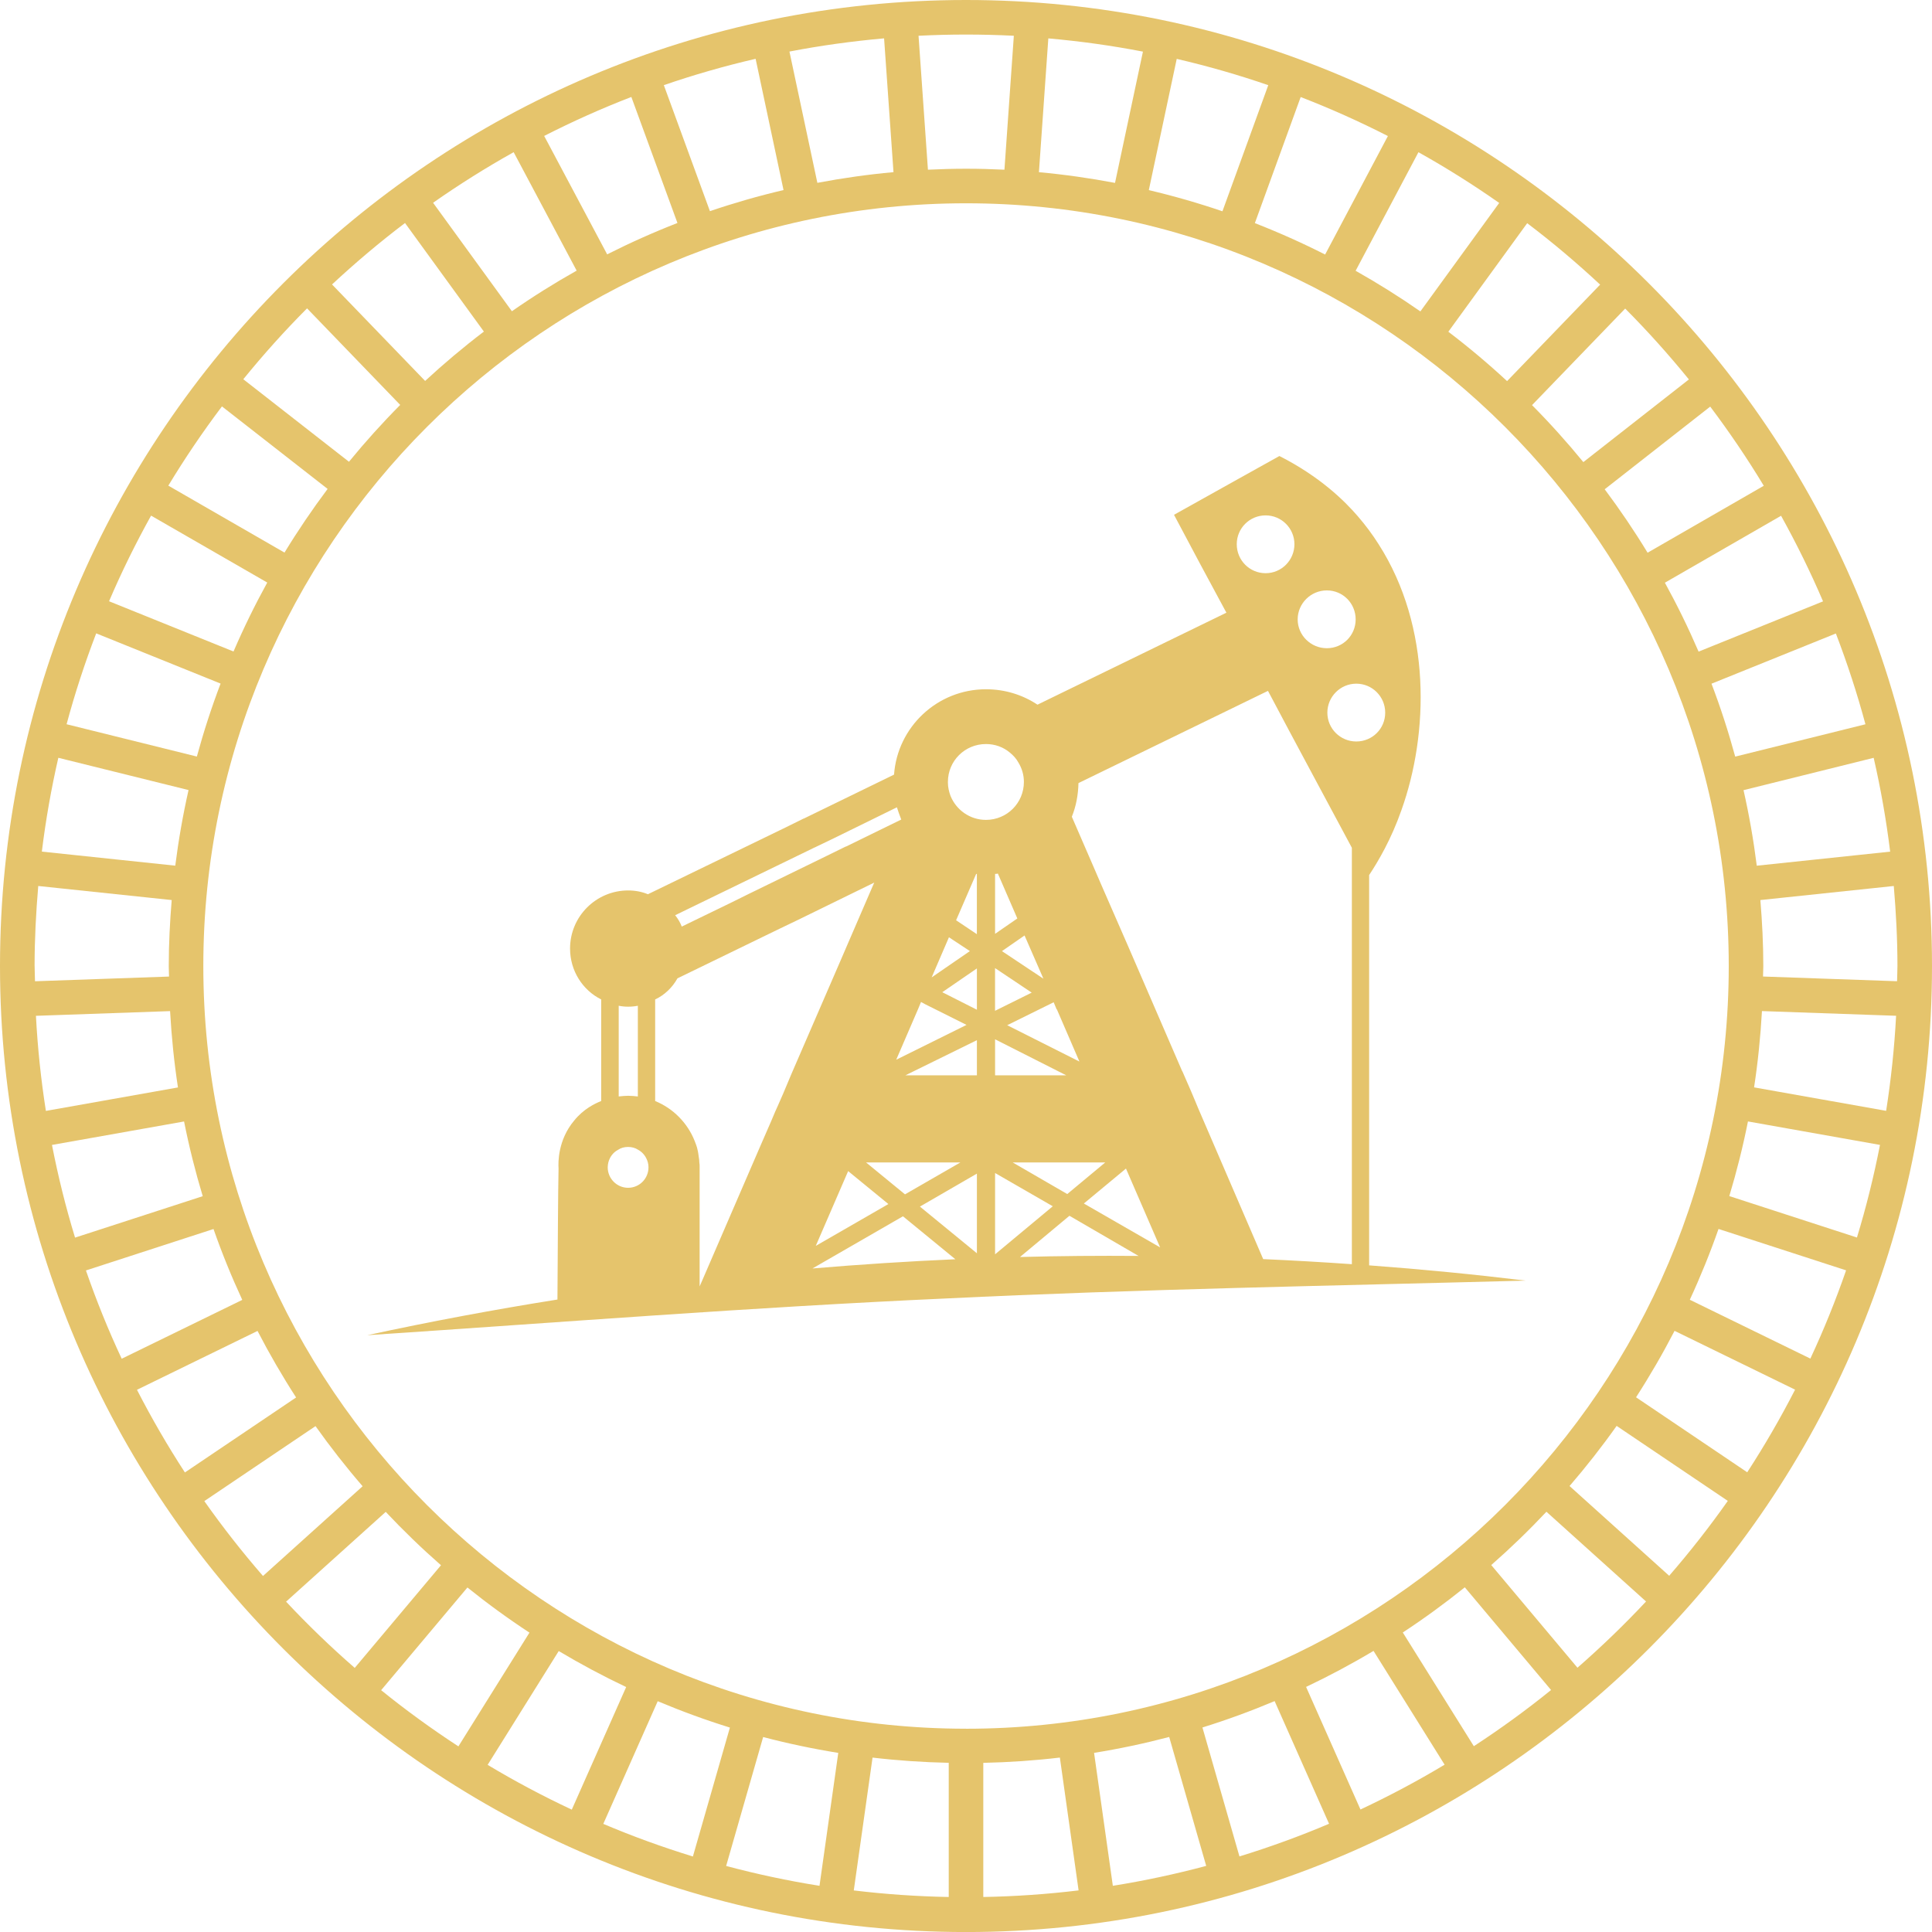 <svg xmlns="http://www.w3.org/2000/svg" id="Layer_2" data-name="Layer 2" viewBox="0 0 559.11 559.11"><defs><style>      .cls-1 {        fill: #e5c46c;        stroke-width: 0px;      }    </style></defs><g id="Layer_1-2" data-name="Layer 1"><g><path class="cls-1" d="M279.56,0C125.41,0,0,125.4,0,279.56s125.41,279.56,279.56,279.56,279.55-125.41,279.55-279.56S433.7,0,279.56,0ZM153.22,472.48l-20.56,32.91c-7.74-5.05-15.2-10.47-22.36-16.26l24.97-29.72c5.77,4.64,11.76,9,17.96,13.07ZM161.69,477.8c6.32,3.77,12.83,7.25,19.52,10.42l-15.74,35.48c-8.36-3.92-16.49-8.24-24.35-12.96l20.57-32.93ZM190.34,492.32c6.8,2.86,13.77,5.42,20.89,7.63l-10.71,37.31c-8.84-2.72-17.5-5.86-25.93-9.44l15.75-35.5ZM220.85,502.69c7.12,1.87,14.37,3.4,21.74,4.59l-5.43,38.46c-9.17-1.45-18.18-3.39-27.02-5.74l10.71-37.31ZM252.51,508.64c7.25.85,14.61,1.35,22.05,1.51v38.83c-9.28-.17-18.44-.81-27.48-1.9l5.43-38.44ZM284.56,510.16c7.48-.16,14.87-.67,22.16-1.53l5.42,38.44c-9.07,1.1-18.27,1.74-27.58,1.91v-38.83ZM316.62,507.27c7.37-1.19,14.62-2.73,21.74-4.6l10.71,37.31c-8.84,2.36-17.85,4.3-27.02,5.76l-5.43-38.46ZM347.99,499.92c7.11-2.21,14.08-4.77,20.88-7.63l15.75,35.5c-8.43,3.58-17.09,6.73-25.93,9.45l-10.71-37.31ZM377.98,488.18c6.69-3.17,13.2-6.65,19.51-10.42l20.57,32.93c-7.86,4.73-15.99,9.04-24.35,12.97l-15.74-35.48ZM405.97,472.43c6.2-4.07,12.18-8.44,17.94-13.07l24.96,29.72c-7.15,5.79-14.62,11.21-22.35,16.26l-20.56-32.91ZM279.56,500.28c-121.7,0-220.72-99.02-220.72-220.73S157.85,58.83,279.56,58.83s220.73,99.02,220.73,220.73-99.02,220.73-220.73,220.73ZM10.01,279.56c0-7.81.41-15.52,1.06-23.16l38.62,4.07c-.52,6.3-.85,12.65-.85,19.09,0,1.02.06,2.03.08,3.05l-38.79,1.36c-.02-1.47-.11-2.93-.11-4.41ZM82.34,159.92l-33.63-19.38c4.79-7.92,9.97-15.57,15.52-22.93l30.58,23.88c-4.44,5.93-8.61,12.08-12.48,18.43ZM77.34,168.59c-3.56,6.47-6.82,13.12-9.76,19.95l-36.02-14.54c3.63-8.5,7.71-16.76,12.16-24.78l33.63,19.37ZM63.84,197.82c-2.62,6.89-4.91,13.93-6.87,21.12l-37.7-9.35c2.41-8.96,5.28-17.73,8.57-26.3l35.99,14.53ZM54.56,228.65c-1.62,7.17-2.9,14.47-3.84,21.87l-38.61-4.07c1.13-9.2,2.73-18.25,4.77-27.15l37.68,9.34ZM49.22,292.61c.42,7.46,1.17,14.84,2.28,22.09l-38.22,6.79c-1.42-9.04-2.39-18.21-2.88-27.52l38.83-1.36ZM53.27,324.56c1.46,7.33,3.27,14.54,5.4,21.61l-36.95,11.99c-2.68-8.76-4.9-17.71-6.68-26.82l38.22-6.79ZM61.79,355.68c2.45,7,5.23,13.83,8.32,20.5l-34.89,17.03c-3.88-8.3-7.33-16.82-10.35-25.55l36.92-11.99ZM74.53,385.17c3.42,6.61,7.14,13.03,11.16,19.25l-32.18,21.7c-5.02-7.71-9.64-15.69-13.87-23.92l34.88-17.03ZM91.3,412.7c4.27,6.02,8.82,11.83,13.64,17.41l-28.83,25.97c-6.02-6.93-11.69-14.16-16.98-21.67l32.18-21.7ZM236.54,52.91l-8.08-37.99c8.98-1.73,18.12-3,27.39-3.82l2.72,38.72c-7.45.68-14.79,1.72-22.02,3.09ZM226.75,55c-7.24,1.7-14.34,3.74-21.3,6.11l-13.34-36.47c8.67-2.98,17.52-5.53,26.56-7.62l8.08,37.98ZM196.05,64.53c-6.95,2.71-13.73,5.74-20.34,9.08l-18.23-34.27c8.18-4.17,16.59-7.95,25.23-11.28l13.34,36.47ZM166.88,78.32c-6.44,3.62-12.7,7.54-18.74,11.75l-22.81-31.39c7.51-5.26,15.28-10.15,23.32-14.64l18.23,34.28ZM140.04,95.95c-5.9,4.49-11.57,9.26-17.01,14.29l-26.94-27.92c6.74-6.27,13.77-12.22,21.12-17.78l22.82,31.41ZM436.14,110.29c-5.43-5.03-11.1-9.8-17-14.29l22.82-31.41c7.35,5.56,14.38,11.51,21.11,17.78l-26.93,27.92ZM411.05,90.12c-6.05-4.21-12.3-8.13-18.74-11.76l18.18-34.31c8.06,4.5,15.85,9.41,23.37,14.68l-22.81,31.39ZM383.48,73.66c-6.6-3.35-13.38-6.38-20.33-9.09l13.26-36.49c8.64,3.34,17.05,7.11,25.24,11.29l-18.17,34.3ZM353.76,61.14c-6.96-2.37-14.06-4.42-21.3-6.12l8.08-37.98c9.01,2.09,17.85,4.63,26.49,7.61l-13.26,36.49ZM322.68,52.93c-7.23-1.37-14.57-2.42-22.02-3.1l2.72-38.72c9.27.82,18.41,2.09,27.38,3.83l-8.08,37.99ZM504.56,228.67l37.67-9.36c2.04,8.89,3.64,17.95,4.77,27.15l-38.6,4.07c-.93-7.4-2.21-14.69-3.83-21.86ZM502.16,218.96c-1.96-7.18-4.24-14.22-6.86-21.1l35.99-14.53c3.28,8.56,6.15,17.32,8.56,26.27l-37.69,9.36ZM491.56,188.57c-2.94-6.82-6.19-13.47-9.75-19.94l33.62-19.37c4.45,8.02,8.52,16.28,12.15,24.77l-36.01,14.54ZM476.81,159.96c-3.85-6.33-8-12.46-12.42-18.37l30.54-23.92c5.54,7.36,10.72,15,15.5,22.91l-33.62,19.37ZM467.85,412.65l32.17,21.7c-5.29,7.51-10.96,14.74-16.97,21.67l-28.83-25.97c4.81-5.58,9.36-11.38,13.62-17.4ZM473.46,404.37c4.01-6.21,7.73-12.63,11.15-19.23l34.88,17.02c-4.22,8.22-8.84,16.2-13.85,23.91l-32.17-21.7ZM489.02,376.14c3.09-6.67,5.86-13.5,8.31-20.49l36.92,11.98c-3.02,8.72-6.47,17.25-10.34,25.54l-34.89-17.03ZM500.45,346.14c2.13-7.07,3.94-14.27,5.4-21.6l38.21,6.79c-1.78,9.1-4,18.05-6.67,26.8l-36.94-11.99ZM507.62,314.68c1.11-7.25,1.86-14.62,2.28-22.08l38.82,1.36c-.49,9.3-1.47,18.48-2.88,27.51l-38.21-6.79ZM510.21,282.6c.01-1.02.08-2.03.08-3.05,0-6.43-.33-12.78-.85-19.08l38.61-4.07c.65,7.64,1.06,15.34,1.06,23.15,0,1.48-.09,2.93-.11,4.41l-38.78-1.36ZM488.75,109.81l-30.54,23.92c-4.69-5.73-9.64-11.24-14.85-16.49l26.96-27.94c6.49,6.51,12.63,13.37,18.44,20.51ZM293.4,10.35l-2.72,38.76c-3.69-.18-7.39-.28-11.12-.28s-7.36.11-11.02.28l-2.72-38.76c4.55-.23,9.13-.35,13.74-.35s9.26.12,13.84.35ZM88.86,89.24l26.96,27.94c-5.2,5.24-10.15,10.73-14.83,16.45l-30.58-23.88c5.81-7.14,11.95-14,18.45-20.51ZM82.79,463.51l28.84-25.98c5.08,5.4,10.41,10.55,15.99,15.44l-24.96,29.71c-6.94-6.05-13.58-12.44-19.87-19.17ZM456.51,482.63l-24.95-29.71c5.57-4.89,10.9-10.04,15.97-15.43l28.83,25.97c-6.29,6.72-12.92,13.11-19.85,19.17Z"></path><path class="cls-1" d="M396.22,366.2v-112.96c2.63-3.98,6.39-10.33,9.35-18.8,7.89-22.04,8.78-52.89-6.58-76.9-1.77-2.81-3.8-5.54-6.04-8.13-3.91-4.55-11.06-11.54-22.7-17.44-3.93,2.2-7.89,4.39-11.8,6.57-6.24,3.49-12.48,6.99-18.7,10.44,4.99,9.45,10.06,18.9,15.16,28.33l-54.67,26.62c-4.28-2.84-9.38-4.46-14.91-4.46-14.08,0-25.61,10.92-26.6,24.7l-26.09,12.71h-.07l-5.37,2.65-39.7,19.26c-1.72-.73-3.7-1.1-5.72-1.1-9.26,0-16.81,7.52-16.81,16.81,0,6.46,3.65,12.07,9.01,14.73v29.4c-1.83.74-5.1,2.28-7.82,5.66-4.73,5.63-4.64,12.16-4.52,13.88-.15,6.89-.21,21.62-.32,37.91-18.44,2.93-36.8,6.37-55.04,10.32,55.84-3.71,111.6-8.11,167.48-10.63,55.91-2.72,111.7-3.66,167.74-5.17-15.04-1.82-30.14-3.29-45.26-4.41ZM383.98,170.86c4.65,0,8.34,3.75,8.34,8.39s-3.7,8.34-8.34,8.34-8.44-3.74-8.44-8.34,3.79-8.39,8.44-8.39ZM366.26,149.15c4.6,0,8.34,3.74,8.34,8.34s-3.7,8.39-8.34,8.39-8.35-3.75-8.35-8.39,3.75-8.34,8.35-8.34ZM304.93,290.06l.83,1.99.11.09,6.51,15.07-20.9-10.52,12.19-6.02,1.25-.62ZM298.57,287.26l-10.61,5.26v-12.36l10.61,7.1ZM287.97,270.24v-17.34c.27,0,.52,0,.81-.09l5.63,12.99-6.43,4.44h0ZM319.86,336.4l-11,9.15h0l-15.8-9.15h26.81ZM287.97,311.2v-10.43l20.61,10.43h-20.61ZM301.96,283.23l-12-7.98,6.54-4.53,5.46,12.51ZM266.53,289.96l1.17.64,12.01,6-20.35,10.08h0l6.36-14.74.82-1.98ZM250.62,336.4h27.32l-16.04,9.24h0l-11.27-9.24ZM257.09,348.45l-21.01,12.1,9.37-21.64,11.64,9.53ZM235.73,245.27l5.47-2.63,18.36-9.01c.37,1.19.81,2.38,1.26,3.54l-15.99,7.82h-.09l-5.38,2.64-22.89,11.17-4.99,2.47-14.18,6.88c-.45-1.19-1.09-2.26-1.91-3.29l40.34-19.6ZM179.05,291.06c.89.18,1.81.27,2.72.27.99,0,1.92-.09,2.82-.27v26.25c-.88-.09-1.83-.2-2.82-.2-.91,0-1.83.11-2.72.2v-26.25ZM176.57,317.9v.06s0-.03-.02-.05h.02ZM181.77,343.74c-3.24,0-5.9-2.65-5.9-5.92,0-.52.09-.99.18-1.42.44-1.66,1.44-2.93,2.83-3.66.78-.54,1.79-.82,2.88-.82s2.09.27,2.91.82c1.37.74,2.35,1.99,2.82,3.66.12.44.18.89.18,1.42,0,3.27-2.63,5.92-5.9,5.92ZM226.57,316.65l-1.47,3.36-.73,1.62-1.19,2.81-3.25,7.46-16.6,38.41-.86,1.97v-34.47c0-.44,0-.99-.09-1.43,0-.57-.07-1.03-.16-1.55-.11-.74-.18-1.47-.36-2.11-.17-.91-.52-1.71-.83-2.54-2.1-5.28-6.27-9.44-11.43-11.55v-29.4c2.69-1.25,4.99-3.45,6.45-6.1l28.97-14.08,6-2.88,20.81-10.18,1.17-.57-.44,1-7.3,16.9-2.09,4.85-14.15,32.66-2.45,5.83ZM235.12,367.09l26.19-15.1,15.17,12.43c-13.81.61-27.6,1.5-41.37,2.67ZM282.71,362.69l-16.49-13.51,16.49-9.54v23.04ZM282.71,311.2h-20.71l20.71-10.18v10.18ZM282.71,292.21l-10.02-5.07,10.02-6.88v11.95ZM269.62,282.85l5-11.61,6.06,4-11.06,7.61ZM282.71,270.35l-6.02-4.03,5.81-13.42h.09s0,.06.02.06h0s.04-.03.09-.07v17.46ZM275.06,230.29c-.44-1.22-.74-2.47-.74-3.82v-.2c0-6.07,4.92-10.95,11-10.95,2.64,0,5.01.88,6.9,2.45,1,.8,1.92,1.81,2.54,2.97,1,1.66,1.55,3.54,1.55,5.54,0,6.1-4.89,10.99-10.99,10.99-4.65,0-8.63-2.91-10.26-6.98ZM287.97,339.46l16.7,9.63-16.7,13.9v-23.53ZM295.18,363.77l14.31-11.93,20,11.62c-11.43-.09-22.86,0-34.3.31ZM335.72,360.98l-22.06-12.69,12.19-10.11,9.88,22.8h0ZM391.23,365.85c-8.55-.6-17.11-1.09-25.67-1.47l-18.85-43.74-.71-1.72-1.37-3.25-2.45-5.62-.09-.12-13.63-31.51-2.09-4.82-7.89-18.07-2.12-4.92-6.18-14.25c1.22-3.01,1.84-6.27,1.92-9.74l54.79-26.66h.07c7.98,15.13,16.16,30.2,24.26,45.38v120.5ZM384.13,206.24c0-4.6,3.75-8.39,8.37-8.39s8.37,3.74,8.37,8.39-3.73,8.34-8.37,8.34-8.37-3.74-8.37-8.34Z"></path></g></g></svg>